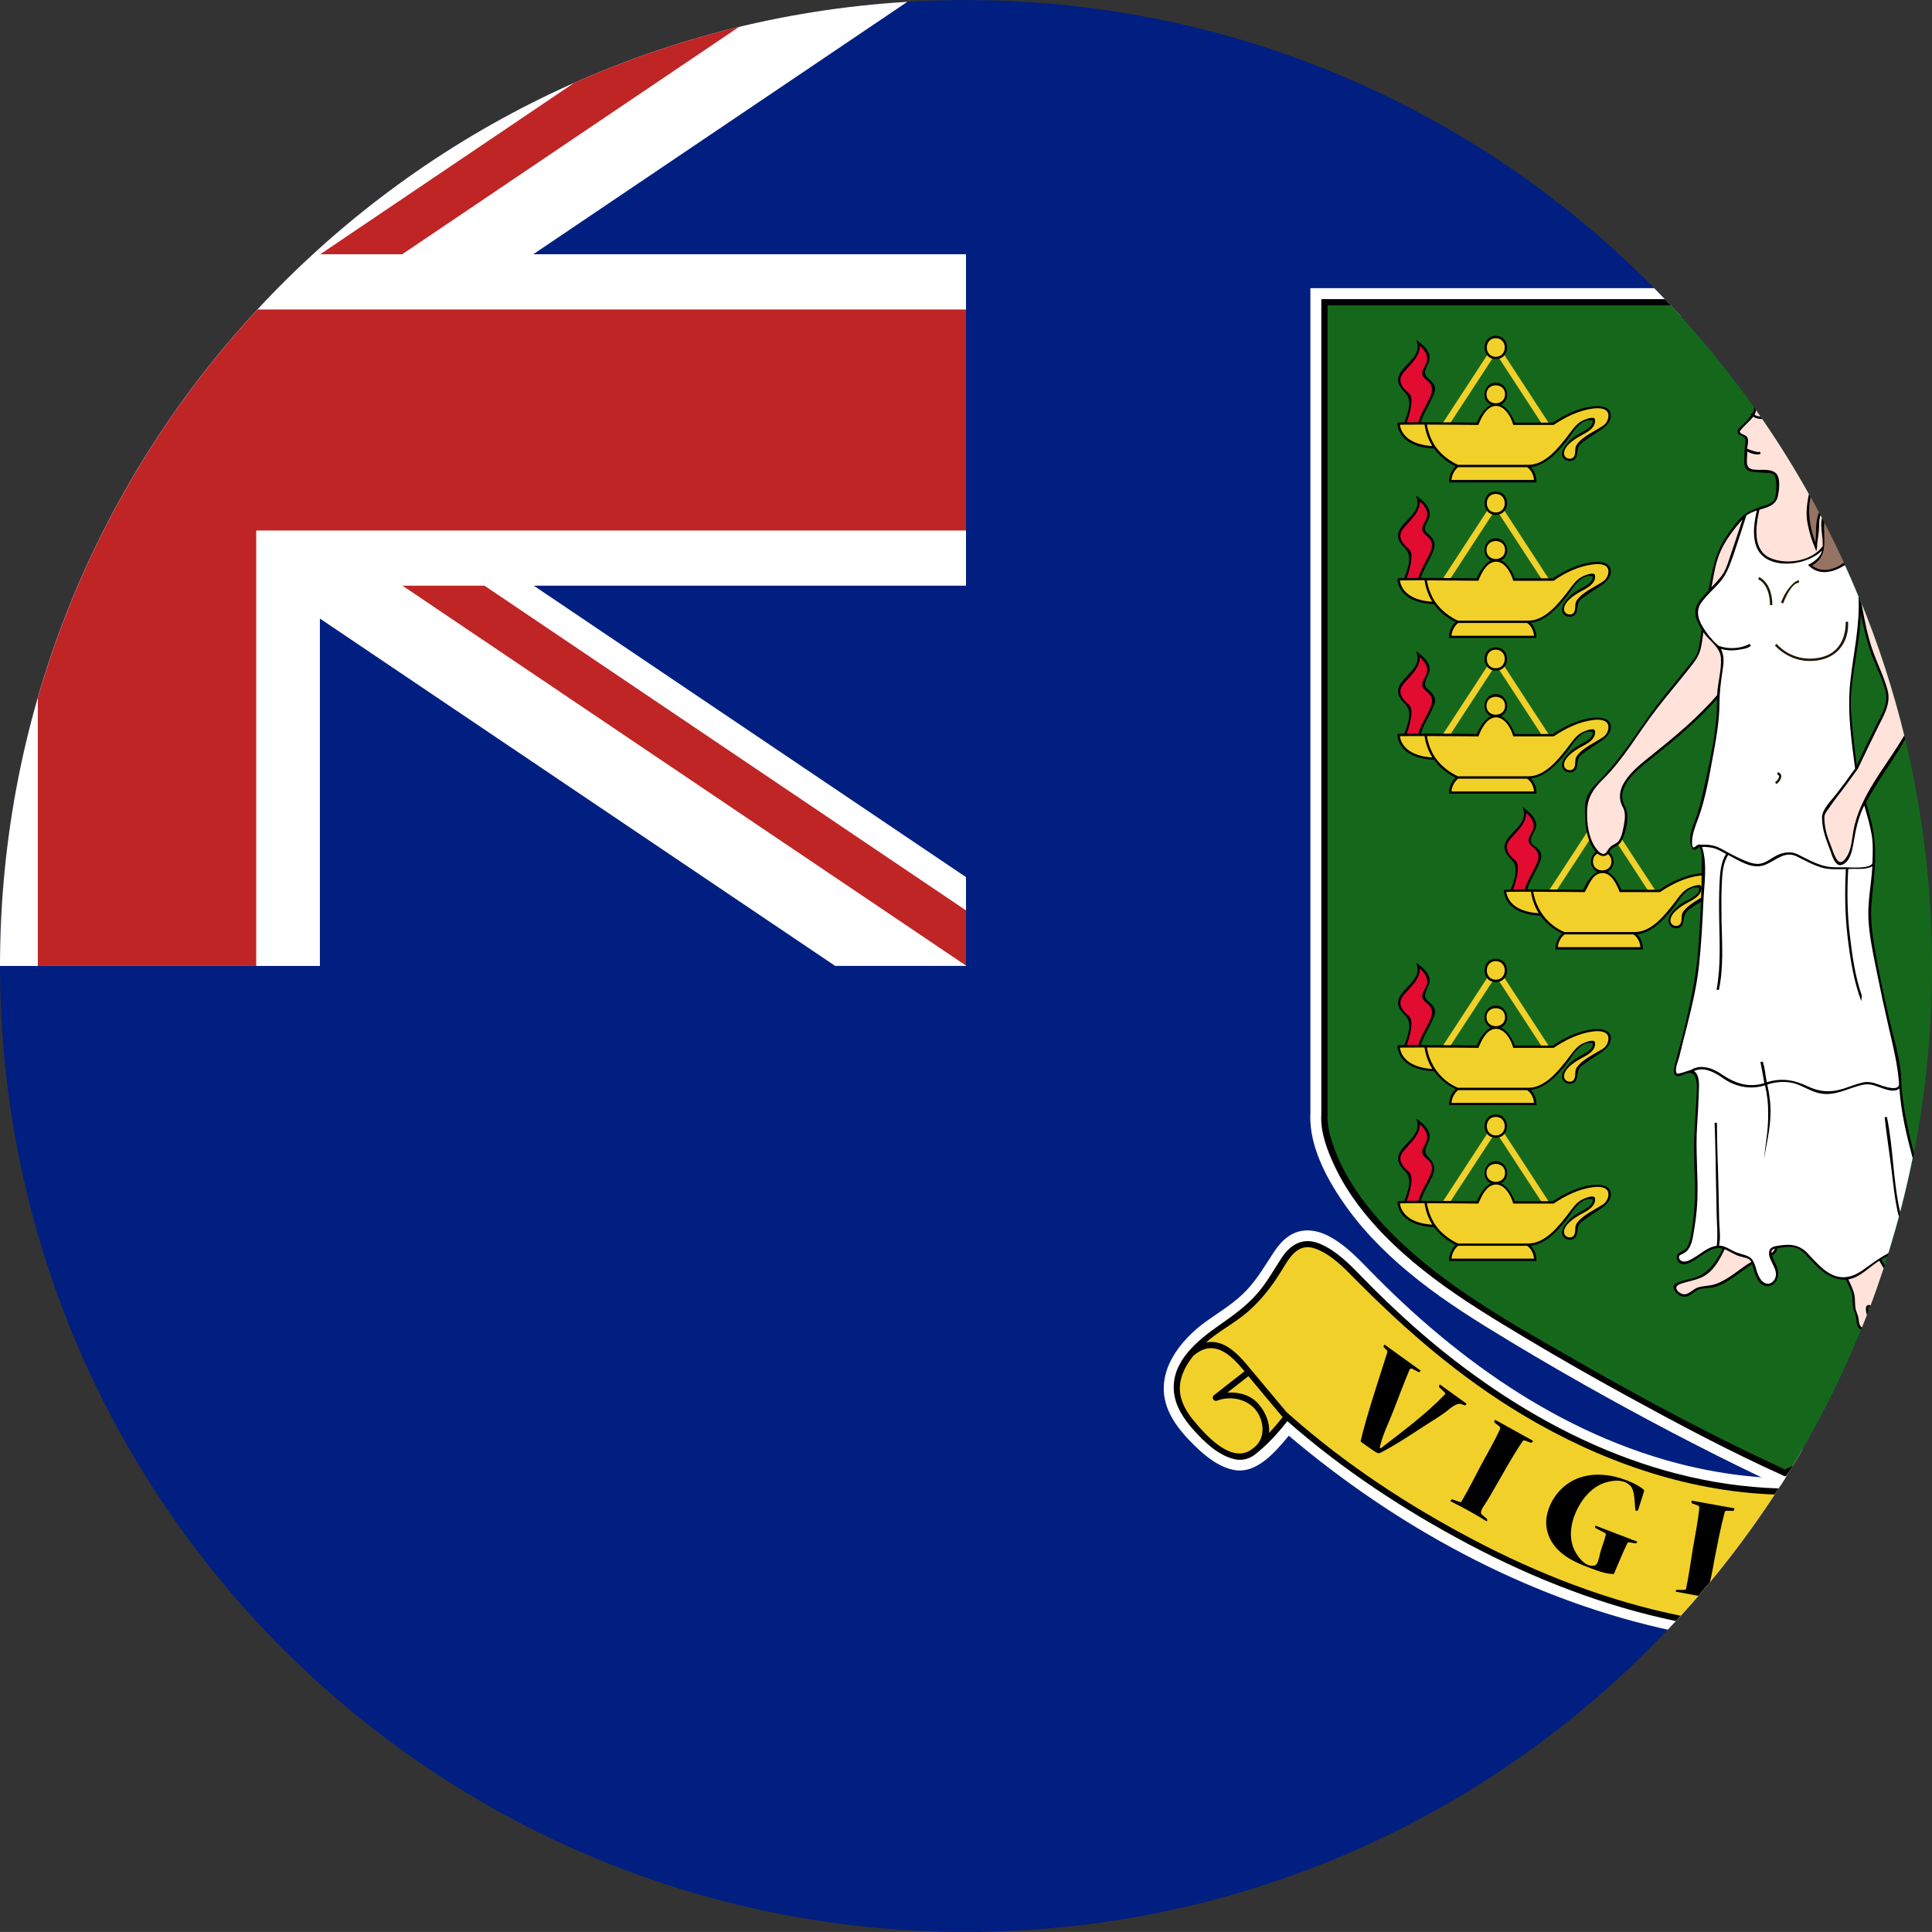 <?xml version="1.0" encoding="iso-8859-1"?>
<!-- Generator: Adobe Illustrator 18.0.0, SVG Export Plug-In . SVG Version: 6.00 Build 0)  -->
<!DOCTYPE svg PUBLIC "-//W3C//DTD SVG 1.1//EN" "http://www.w3.org/Graphics/SVG/1.1/DTD/svg11.dtd">
<svg version="1.1" xmlns="http://www.w3.org/2000/svg" xmlns:xlink="http://www.w3.org/1999/xlink" x="0px" y="0px"
	 viewBox="0 0 38.018 38.017" style="enable-background:new 0 0 38.018 38.017;" xml:space="preserve">
<rect x="0" y="0" width="38.018" height="38.017" fill="#333333" stroke="none"/>
<g id="Layer_546">
	<g id="Layer_547">
		<g>
			<g>
				<path style="fill:#001F80;" d="M38.018,19.009c0-2.132-0.356-4.261-1.06-6.274c-0.679-1.942-1.677-3.769-2.94-5.392
					c-1.253-1.61-2.765-3.017-4.46-4.15c-1.719-1.148-3.625-2.014-5.622-2.548c-2.079-0.556-4.251-0.752-6.396-0.588
					c-2.103,0.161-4.174,0.673-6.107,1.514C9.553,2.388,7.811,3.512,6.288,4.884C4.772,6.25,3.476,7.861,2.468,9.637
					c-1.028,1.81-1.754,3.788-2.139,5.833c-0.399,2.122-0.436,4.313-0.107,6.448c0.317,2.064,0.979,4.073,1.95,5.922
					c0.951,1.809,2.195,3.461,3.669,4.877c1.476,1.418,3.179,2.596,5.027,3.473c1.896,0.9,3.941,1.479,6.026,1.71
					c2.144,0.237,4.328,0.112,6.429-0.375c2.02-0.469,3.958-1.272,5.718-2.368c1.732-1.079,3.289-2.437,4.593-4.006
					c1.312-1.579,2.367-3.369,3.108-5.284c0.766-1.978,1.192-4.083,1.264-6.202C38.014,19.447,38.018,19.227,38.018,19.009z"/>
				<g>
					<path style="fill:#FFFFFF;" d="M6.295,12.172l10.139,6.835h2.575V17.26l-8.506-5.735h8.506V5.003h-8.515l7.361-4.967
						C7.895,0.632,0.001,8.897,0,19.008h6.295V12.172z"/>
					<g>
						<polygon style="fill:#BF2525;" points="7.92,11.525 19.009,19.001 19.009,17.915 9.533,11.525 						"/>
						<path style="fill:#BF2525;" d="M7.915,5.003l6.63-4.475c-1.124,0.271-2.208,0.641-3.244,1.101L6.302,5.003H7.915z"/>
						<path style="fill:#BF2525;" d="M5.042,19.008v-8.569h13.967V6.09H5.067c-1.989,2.146-3.489,4.752-4.323,7.641v5.277H5.042z"/>
					</g>
				</g>
			</g>
			<g>
				<g>
					<g>
						<path style="fill:#FFFFFF;" d="M25.785,21.925c-0.026,0.655,0.354,1.333,0.726,1.847c0.389,0.538,0.874,1.004,1.394,1.415
							c0.564,0.447,1.177,0.827,1.793,1.199c0.646,0.391,1.302,0.769,1.964,1.135c1.098,0.607,2.213,1.183,3.349,1.716l0.019,0.009
							c0.154-0.241,0.303-0.485,0.446-0.733c-0.152,0.074-0.271,0.13-0.351,0.167c-1.346-0.629-2.66-1.322-3.948-2.063
							c-0.624-0.359-1.246-0.725-1.854-1.112c-0.557-0.354-1.099-0.737-1.582-1.188c-0.338-0.315-0.646-0.664-0.9-1.05
							c-0.133-0.2-0.251-0.412-0.342-0.635c-0.082-0.205-0.171-0.455-0.159-0.68l0.001-0.01V6.224h6.736
							c-0.172-0.188-0.348-0.373-0.526-0.554h-6.765V21.925z"/>
						<path style="fill:#15681B;" d="M26.063,21.931c-0.015,0.336,0.115,0.676,0.255,0.976c0.136,0.293,0.31,0.568,0.507,0.824
							c0.409,0.531,0.913,0.988,1.447,1.389c0.586,0.44,1.217,0.819,1.846,1.194c0.65,0.388,1.309,0.763,1.973,1.126
							c0.995,0.544,2.003,1.072,3.034,1.543c0,0,0.033-0.015,0.095-0.043c1.385-2.256,2.288-4.797,2.635-7.422
							c0.342-2.59,0.149-5.25-0.571-7.761c-0.678-2.363-1.821-4.585-3.344-6.514c-0.354-0.449-0.728-0.881-1.12-1.296h-6.756V21.931
							z"/>
						<path d="M26.001,21.927c-0.022,0.342,0.109,0.689,0.25,0.995c0.136,0.295,0.31,0.573,0.507,0.831
							c0.408,0.533,0.912,0.991,1.446,1.395c0.584,0.441,1.213,0.82,1.841,1.196c0.651,0.389,1.31,0.765,1.976,1.129
							c1.008,0.552,2.029,1.095,3.078,1.567l0.025,0.011l0.025-0.011c0.001,0,0.005-0.002,0.01-0.005
							c0.04-0.063,0.08-0.126,0.119-0.191c-0.073,0.035-0.126,0.059-0.154,0.072c-1.356-0.625-2.678-1.325-3.974-2.068
							c-1.181-0.677-2.412-1.348-3.431-2.261c-0.386-0.345-0.742-0.73-1.032-1.159c-0.147-0.22-0.277-0.452-0.378-0.697
							c-0.1-0.245-0.198-0.532-0.185-0.799V6.009h6.752c-0.039-0.041-0.076-0.083-0.115-0.123h-6.76V21.927z"/>
					</g>
					<g>
						<g>
							<g>
								<path style="fill:#F2D02A;" d="M31.427,8.016c-0.406,0-0.862,0.323-0.862,0.323h-0.079l-0.893-1.37
									c0.109-0.129,0.01-0.336-0.158-0.336c-0.168,0-0.268,0.207-0.159,0.337l-0.89,1.363c-0.198-0.001-0.397-0.002-0.597-0.001
									c-0.059,0-0.116,0.001-0.175,0.002c-0.051,0.001-0.101-0.019-0.088,0.043c0.063,0.318,0.418,0.426,0.702,0.424
									c0.185,0.262,0.457,0.37,0.457,0.37s-0.144,0.098-0.149,0.298h1.674c0,0,0.005-0.195-0.154-0.298h0.021
									c0.377,0,0.638-0.381,0.848-0.644c0.092-0.115,0.235-0.315,0.41-0.275c0.094,0.022-0.026,0.162-0.059,0.187
									c-0.081,0.063-0.179,0.103-0.263,0.161c-0.089,0.062-0.412,0.355-0.184,0.441c0.067,0.025,0.153-0.007,0.176-0.079
									c0.034-0.107,0.009-0.179,0.103-0.261c0.151-0.132,0.386-0.2,0.505-0.363C31.739,8.163,31.621,8.016,31.427,8.016z
									 M29.794,8.339c0,0-0.124-0.35-0.332-0.374c0.243-0.031,0.216-0.409-0.027-0.409c-0.248,0-0.269,0.384-0.022,0.411
									c-0.205,0.029-0.337,0.372-0.337,0.372s-0.246-0.002-0.543-0.005l0.847-1.298c0.035,0.011,0.076,0.011,0.111,0l0.85,1.303
									H29.794z"/>
								<path style="fill:#E20C30;" d="M28.008,7.36c-0.01-0.102,0.075-0.18,0.099-0.274c0.034-0.14-0.1-0.263-0.199-0.339
									c0.042,0.155-0.073,0.299-0.168,0.407c-0.097,0.111-0.259,0.241-0.193,0.406c0.057,0.146,0.213,0.192,0.211,0.365
									c-0.001,0.142-0.059,0.277-0.107,0.408l0.281-0.001c0.028-0.205,0.174-0.376,0.254-0.561
									c0.037-0.087,0.045-0.171-0.029-0.24C28.107,7.484,28.016,7.434,28.008,7.36z"/>
								<path d="M31.427,7.993c-0.388,0-0.812,0.283-0.87,0.323H29.81c-0.023-0.061-0.12-0.283-0.273-0.353
									c0.209-0.102,0.13-0.434-0.102-0.434c-0.235,0-0.309,0.337-0.097,0.437c-0.152,0.072-0.253,0.29-0.278,0.35
									c-0.102-0.002-0.684-0.007-1.1-0.007c0.052-0.17,0.15-0.318,0.224-0.479c0.034-0.075,0.079-0.158,0.043-0.241
									c-0.029-0.07-0.094-0.116-0.147-0.167c-0.095-0.09,0.014-0.223,0.043-0.318c0.049-0.157-0.088-0.288-0.2-0.375l-0.054-0.04
									l0.017,0.065c0.071,0.263-0.263,0.419-0.354,0.627c-0.059,0.137,0.016,0.246,0.113,0.34c0.163,0.157,0.057,0.407-0.011,0.59
									c-0.12,0.001-0.123,0.005-0.13,0.013l-0.007,0.008l0.001,0.011c0.055,0.459,0.632,0.482,0.72,0.482
									c0.148,0.205,0.348,0.315,0.426,0.352c-0.045,0.042-0.125,0.138-0.129,0.292v0.024h1.719V9.469
									c0.001-0.008,0.004-0.167-0.113-0.278c0.291-0.03,0.532-0.291,0.702-0.508c0.11-0.142,0.295-0.48,0.521-0.405
									c0.003,0.099-0.093,0.16-0.169,0.202c-0.112,0.061-0.214,0.114-0.302,0.209c-0.074,0.079-0.185,0.206-0.112,0.32
									C30.814,9.093,30.971,9.097,31.015,9c0.047-0.104,0.003-0.201,0.107-0.28c0.129-0.099,0.266-0.182,0.399-0.274
									c0.103-0.07,0.208-0.189,0.169-0.324C31.659,8.014,31.523,7.993,31.427,7.993z M29.251,7.759c0-0.236,0.366-0.236,0.366,0
									C29.617,7.995,29.251,7.994,29.251,7.759z M27.727,7.741c-0.071-0.059-0.148-0.134-0.167-0.228
									c-0.019-0.099,0.046-0.171,0.108-0.239c0.117-0.13,0.275-0.28,0.272-0.47c0.107,0.096,0.187,0.216,0.119,0.36
									c-0.026,0.059-0.081,0.127-0.073,0.195c0.008,0.065,0.073,0.105,0.116,0.146c0.115,0.108,0.082,0.217,0.021,0.345
									c-0.071,0.152-0.168,0.294-0.212,0.459L27.683,8.31C27.724,8.194,27.84,7.834,27.727,7.741z M27.547,8.359
									c0.047-0.004,0.096-0.003,0.144-0.003c0.056,0,0.132-0.001,0.232-0.001h0.109c0.029,0.203,0.11,0.354,0.152,0.422
									C28.046,8.77,27.607,8.722,27.547,8.359z M30.186,9.445h-1.624c0.013-0.149,0.108-0.233,0.131-0.252h1.358
									C30.16,9.268,30.182,9.394,30.186,9.445z M31.547,8.375c-0.163,0.112-0.406,0.21-0.521,0.377
									c-0.047,0.067-0.01,0.159-0.051,0.229c-0.048,0.08-0.179,0.05-0.195-0.038c-0.028-0.152,0.205-0.303,0.317-0.364
									c0.118-0.065,0.304-0.15,0.291-0.312c0-0.097-0.198-0.011-0.237,0.006c-0.132,0.058-0.214,0.192-0.299,0.302
									c-0.184,0.236-0.445,0.572-0.775,0.572h-1.386c-0.034-0.014-0.276-0.123-0.442-0.359c-0.001-0.001-0.004-0.004-0.008-0.011
									c-0.027-0.04-0.128-0.201-0.162-0.422c0.441,0.001,0.991,0.007,0.997,0.007h0.016l0.006-0.015
									c0.055-0.137,0.151-0.335,0.316-0.358c0.184-0.025,0.318,0.209,0.359,0.357l0.006,0.016h0.793l0.006-0.004
									c0.229-0.153,0.493-0.284,0.771-0.319c0.089-0.011,0.255-0.017,0.294,0.09C31.672,8.212,31.62,8.33,31.547,8.375z"/>
								<path d="M29.434,6.609c-0.295,0-0.295,0.458,0,0.458C29.73,7.067,29.73,6.609,29.434,6.609z M29.434,7.021
									c-0.235,0-0.235-0.366,0-0.366C29.67,6.655,29.67,7.021,29.434,7.021z"/>
							</g>
							<g>
								<path style="fill:#F2D02A;" d="M31.427,11.08c-0.406,0-0.862,0.324-0.862,0.324h-0.079l-0.893-1.37
									c0.108-0.129,0.01-0.337-0.158-0.337c-0.168,0-0.268,0.208-0.159,0.337l-0.89,1.363c-0.198-0.001-0.397-0.002-0.597-0.001
									c-0.058,0-0.116,0-0.175,0.002c-0.051,0.001-0.101-0.019-0.088,0.043c0.063,0.318,0.417,0.426,0.702,0.424
									c0.185,0.262,0.457,0.37,0.457,0.37s-0.144,0.098-0.149,0.298h1.674c0,0,0.005-0.195-0.154-0.298h0.021
									c0.377,0,0.638-0.38,0.848-0.644c0.091-0.114,0.235-0.315,0.41-0.275c0.095,0.022-0.026,0.162-0.059,0.187
									c-0.081,0.064-0.179,0.103-0.263,0.161c-0.089,0.061-0.412,0.355-0.184,0.441c0.067,0.025,0.153-0.007,0.176-0.079
									c0.034-0.107,0.009-0.179,0.103-0.261c0.151-0.133,0.386-0.2,0.505-0.363C31.739,11.228,31.621,11.08,31.427,11.08z
									 M29.794,11.403c0,0-0.124-0.349-0.332-0.373c0.243-0.032,0.217-0.41-0.027-0.41c-0.248,0-0.269,0.385-0.022,0.411
									c-0.205,0.029-0.337,0.372-0.337,0.372s-0.246-0.003-0.543-0.005l0.847-1.298c0.034,0.012,0.077,0.012,0.111,0l0.85,1.303
									H29.794z"/>
								<path style="fill:#E20C30;" d="M28.008,10.424c-0.011-0.103,0.075-0.18,0.099-0.274c0.034-0.14-0.1-0.263-0.199-0.339
									c0.042,0.155-0.073,0.299-0.168,0.408c-0.097,0.111-0.259,0.241-0.193,0.406c0.058,0.146,0.213,0.192,0.211,0.365
									c-0.001,0.142-0.059,0.277-0.107,0.408l0.281-0.002c0.028-0.205,0.174-0.376,0.254-0.562
									c0.037-0.087,0.045-0.171-0.029-0.241C28.107,10.549,28.016,10.498,28.008,10.424z"/>
								<path d="M31.427,11.057c-0.388,0-0.812,0.283-0.87,0.323H29.81c-0.023-0.062-0.12-0.283-0.273-0.353
									c0.209-0.102,0.13-0.434-0.102-0.434c-0.235,0-0.309,0.337-0.097,0.436c-0.152,0.072-0.253,0.29-0.278,0.35
									c-0.102-0.001-0.684-0.006-1.1-0.007c0.05-0.164,0.145-0.308,0.216-0.462c0.071-0.157,0.088-0.256-0.047-0.38
									c-0.036-0.033-0.096-0.072-0.092-0.128c0.005-0.08,0.071-0.153,0.091-0.231c0.039-0.16-0.091-0.289-0.206-0.378l-0.054-0.04
									l0.017,0.065c0.071,0.263-0.263,0.418-0.354,0.627c-0.059,0.138,0.017,0.247,0.113,0.34c0.163,0.157,0.057,0.407-0.011,0.59
									c-0.12,0.001-0.123,0.005-0.13,0.013l-0.007,0.008l0.001,0.01c0.055,0.459,0.632,0.481,0.72,0.482
									c0.148,0.206,0.348,0.315,0.426,0.352c-0.045,0.042-0.125,0.138-0.129,0.292v0.023h1.719v-0.022
									c0.001-0.007,0.004-0.167-0.113-0.278c0.288-0.029,0.518-0.282,0.69-0.493c0.119-0.146,0.296-0.49,0.533-0.42
									c0.003,0.099-0.093,0.16-0.169,0.202c-0.111,0.061-0.214,0.114-0.302,0.209c-0.074,0.079-0.185,0.206-0.112,0.32
									c0.054,0.084,0.211,0.088,0.255-0.008c0.047-0.104,0.003-0.202,0.107-0.28c0.128-0.099,0.266-0.182,0.399-0.273
									c0.103-0.07,0.208-0.189,0.169-0.324C31.659,11.079,31.523,11.057,31.427,11.057z M29.251,10.823
									c0-0.235,0.366-0.236,0.366,0C29.617,11.059,29.251,11.059,29.251,10.823z M27.727,10.805
									c-0.071-0.059-0.148-0.134-0.167-0.229c-0.019-0.099,0.046-0.171,0.108-0.239c0.117-0.13,0.275-0.28,0.272-0.47
									c0.107,0.095,0.187,0.216,0.119,0.36c-0.026,0.058-0.08,0.127-0.073,0.195c0.008,0.065,0.073,0.106,0.116,0.147
									c0.116,0.107,0.082,0.217,0.021,0.345c-0.071,0.152-0.168,0.295-0.212,0.459l-0.229,0.001
									C27.724,11.259,27.84,10.899,27.727,10.805z M27.547,11.423c0.047-0.003,0.096-0.002,0.144-0.003
									c0.056-0.001,0.132-0.002,0.232-0.002h0.109c0.029,0.204,0.11,0.355,0.152,0.422C28.046,11.835,27.607,11.786,27.547,11.423
									z M30.186,12.51h-1.624c0.013-0.149,0.108-0.233,0.131-0.251h1.358C30.16,12.332,30.182,12.458,30.186,12.51z M31.547,11.44
									c-0.164,0.11-0.406,0.211-0.521,0.377c-0.047,0.067-0.01,0.159-0.051,0.229c-0.048,0.079-0.179,0.05-0.195-0.038
									c-0.028-0.152,0.205-0.303,0.317-0.364c0.118-0.064,0.304-0.15,0.291-0.312c0-0.096-0.199-0.01-0.237,0.007
									c-0.133,0.059-0.216,0.194-0.302,0.305c-0.184,0.235-0.444,0.569-0.772,0.569h-1.386c-0.034-0.014-0.276-0.124-0.442-0.36
									c-0.001,0-0.004-0.004-0.008-0.01c-0.027-0.041-0.128-0.201-0.162-0.423c0.441,0.002,0.991,0.008,0.997,0.008h0.016
									l0.006-0.015c0.056-0.137,0.15-0.336,0.316-0.358c0.185-0.025,0.317,0.209,0.359,0.358l0.006,0.016h0.793l0.006-0.004
									c0.223-0.16,0.496-0.285,0.771-0.319c0.09-0.011,0.255-0.017,0.294,0.09C31.672,11.276,31.62,11.394,31.547,11.44z"/>
								<path d="M29.434,9.673c-0.295,0-0.295,0.459,0,0.459C29.73,10.132,29.73,9.673,29.434,9.673z M29.434,10.085
									c-0.235,0-0.235-0.366,0-0.366C29.67,9.72,29.67,10.085,29.434,10.085z"/>
							</g>
							<g>
								<path style="fill:#F2D02A;" d="M31.427,14.144c-0.406,0-0.862,0.323-0.862,0.323h-0.079l-0.893-1.37
									c0.108-0.129,0.01-0.337-0.158-0.337c-0.168,0-0.268,0.208-0.159,0.337l-0.89,1.363c-0.198,0-0.397-0.002-0.597-0.001
									c-0.059,0-0.116,0-0.175,0.002c-0.051,0.001-0.101-0.019-0.088,0.043c0.064,0.318,0.418,0.426,0.702,0.424
									c0.185,0.262,0.457,0.369,0.457,0.369s-0.144,0.098-0.149,0.298h1.674c0,0,0.005-0.195-0.154-0.298h0.021
									c0.377,0,0.638-0.38,0.848-0.643c0.091-0.114,0.235-0.315,0.41-0.276c0.094,0.022-0.026,0.162-0.059,0.188
									c-0.081,0.064-0.179,0.103-0.263,0.161c-0.089,0.061-0.412,0.354-0.184,0.441c0.067,0.025,0.153-0.007,0.176-0.079
									c0.034-0.107,0.009-0.179,0.103-0.261c0.151-0.133,0.386-0.2,0.505-0.364C31.739,14.292,31.621,14.144,31.427,14.144z
									 M29.794,14.468c0,0-0.124-0.35-0.332-0.373c0.243-0.031,0.216-0.41-0.027-0.41c-0.248,0-0.269,0.384-0.022,0.411
									c-0.205,0.029-0.337,0.372-0.337,0.372s-0.246-0.002-0.543-0.005l0.847-1.298c0.035,0.011,0.076,0.011,0.111,0l0.85,1.303
									H29.794z"/>
								<path style="fill:#E20C30;" d="M28.008,13.489c-0.01-0.102,0.075-0.18,0.099-0.274c0.034-0.14-0.1-0.263-0.199-0.339
									c0.042,0.154-0.073,0.299-0.168,0.407c-0.097,0.111-0.259,0.241-0.193,0.406c0.058,0.146,0.213,0.192,0.212,0.365
									c-0.002,0.142-0.06,0.277-0.108,0.408l0.281-0.001c0.028-0.205,0.174-0.376,0.254-0.562c0.037-0.087,0.045-0.17-0.029-0.24
									C28.107,13.613,28.016,13.562,28.008,13.489z"/>
								<path d="M31.427,14.121c-0.388,0-0.812,0.283-0.87,0.323H29.81c-0.023-0.062-0.12-0.283-0.273-0.353
									c0.209-0.102,0.13-0.434-0.102-0.434c-0.235,0-0.309,0.338-0.097,0.436c-0.152,0.072-0.253,0.29-0.278,0.35
									c-0.102-0.002-0.684-0.007-1.1-0.008c0.052-0.17,0.15-0.318,0.224-0.479c0.033-0.076,0.079-0.158,0.043-0.242
									c-0.029-0.069-0.094-0.116-0.147-0.166c-0.095-0.091,0.014-0.223,0.043-0.318c0.049-0.156-0.088-0.288-0.2-0.375
									l-0.054-0.04l0.017,0.065c0.071,0.263-0.263,0.418-0.354,0.627c-0.059,0.138,0.016,0.247,0.113,0.34
									c0.163,0.157,0.057,0.407-0.011,0.59c-0.12,0.001-0.123,0.005-0.13,0.013l-0.007,0.008l0.001,0.011
									c0.055,0.459,0.632,0.481,0.72,0.482c0.148,0.206,0.348,0.314,0.426,0.352c-0.045,0.042-0.125,0.138-0.129,0.292v0.023
									h1.719v-0.022c0.001-0.008,0.004-0.167-0.113-0.278c0.288-0.029,0.518-0.282,0.69-0.493c0.119-0.146,0.297-0.49,0.533-0.42
									c0.003,0.099-0.093,0.16-0.169,0.202c-0.111,0.061-0.213,0.114-0.302,0.209c-0.074,0.079-0.185,0.206-0.112,0.32
									c0.054,0.084,0.211,0.088,0.255-0.008c0.047-0.104,0.004-0.201,0.107-0.28c0.128-0.099,0.266-0.182,0.399-0.274
									c0.103-0.07,0.208-0.188,0.169-0.324C31.659,14.143,31.523,14.121,31.427,14.121z M29.251,13.888
									c0-0.236,0.366-0.236,0.366,0C29.617,14.123,29.251,14.123,29.251,13.888z M27.727,13.87
									c-0.071-0.059-0.148-0.134-0.167-0.229c-0.019-0.099,0.046-0.17,0.108-0.239c0.117-0.13,0.275-0.28,0.272-0.47
									c0.107,0.096,0.187,0.216,0.119,0.36c-0.026,0.058-0.08,0.127-0.073,0.195c0.008,0.065,0.073,0.105,0.116,0.146
									c0.116,0.108,0.082,0.218,0.021,0.346c-0.071,0.152-0.168,0.294-0.212,0.458l-0.229,0.001
									C27.724,14.323,27.84,13.963,27.727,13.87z M27.547,14.488c0.047-0.004,0.096-0.003,0.144-0.003
									c0.056,0,0.132-0.001,0.232-0.001h0.109c0.029,0.203,0.11,0.354,0.152,0.421C28.046,14.899,27.607,14.85,27.547,14.488z
									 M30.186,15.574h-1.624c0.013-0.149,0.108-0.232,0.131-0.251h1.358C30.16,15.397,30.182,15.523,30.186,15.574z
									 M31.547,14.504c-0.163,0.112-0.406,0.21-0.521,0.377c-0.047,0.067-0.01,0.159-0.051,0.229
									c-0.048,0.079-0.179,0.05-0.195-0.038c-0.028-0.152,0.205-0.303,0.317-0.364c0.118-0.064,0.304-0.15,0.291-0.312
									c0-0.097-0.198-0.01-0.237,0.007c-0.132,0.058-0.214,0.191-0.299,0.301c-0.184,0.236-0.445,0.572-0.775,0.572h-1.386
									c-0.034-0.014-0.276-0.124-0.442-0.36c-0.001,0-0.004-0.004-0.008-0.01c-0.027-0.041-0.128-0.201-0.162-0.422
									c0.441,0.001,0.991,0.007,0.997,0.007h0.016l0.006-0.015c0.055-0.137,0.151-0.335,0.316-0.358
									c0.184-0.025,0.318,0.208,0.359,0.357l0.006,0.016h0.793l0.006-0.004c0.229-0.153,0.493-0.285,0.771-0.319
									c0.09-0.011,0.255-0.017,0.294,0.09C31.672,14.341,31.62,14.458,31.547,14.504z"/>
								<path d="M29.434,12.738c-0.295,0-0.295,0.458,0,0.458C29.73,13.196,29.73,12.738,29.434,12.738z M29.434,13.15
									c-0.235,0-0.235-0.366,0-0.366C29.67,12.784,29.67,13.15,29.434,13.15z"/>
							</g>
							<g>
								<path style="fill:#F2D02A;" d="M33.521,17.208c-0.405,0-0.862,0.324-0.862,0.324H32.58l-0.894-1.37
									c0.109-0.129,0.01-0.337-0.158-0.337c-0.167,0-0.269,0.208-0.158,0.337l-0.89,1.363c-0.199-0.001-0.398-0.002-0.598-0.001
									c-0.058,0.001-0.116,0.001-0.175,0.002c-0.051,0.001-0.101-0.019-0.088,0.043c0.064,0.318,0.418,0.426,0.702,0.424
									c0.186,0.262,0.457,0.369,0.457,0.369s-0.144,0.098-0.148,0.298h1.673c0,0,0.006-0.195-0.153-0.298h0.019
									c0.378,0,0.638-0.38,0.848-0.643c0.092-0.114,0.236-0.315,0.41-0.276c0.095,0.021-0.026,0.162-0.059,0.188
									c-0.081,0.063-0.178,0.102-0.263,0.161c-0.089,0.062-0.412,0.355-0.183,0.441c0.067,0.025,0.153-0.008,0.176-0.079
									c0.033-0.107,0.008-0.179,0.102-0.262c0.151-0.132,0.386-0.199,0.505-0.363C33.833,17.357,33.715,17.208,33.521,17.208z
									 M31.889,17.532c0,0-0.125-0.35-0.332-0.374c0.242-0.032,0.216-0.41-0.028-0.41c-0.247,0-0.269,0.384-0.022,0.411
									c-0.205,0.029-0.336,0.372-0.336,0.372s-0.247-0.003-0.543-0.005l0.847-1.298c0.034,0.012,0.076,0.012,0.11,0l0.85,1.303
									H31.889z"/>
								<path style="fill:#E20C30;" d="M30.103,16.553c-0.011-0.102,0.074-0.18,0.098-0.274c0.034-0.14-0.099-0.263-0.198-0.338
									c0.042,0.154-0.073,0.299-0.168,0.407c-0.097,0.111-0.259,0.241-0.194,0.406c0.058,0.146,0.214,0.192,0.212,0.365
									c-0.001,0.142-0.059,0.278-0.107,0.408l0.281-0.001c0.027-0.205,0.173-0.376,0.253-0.562c0.038-0.087,0.046-0.17-0.028-0.24
									C30.201,16.678,30.109,16.627,30.103,16.553z"/>
								<path d="M33.789,17.344c-0.025-0.257-0.478-0.142-0.619-0.095c-0.184,0.061-0.36,0.151-0.519,0.26h-0.746
									c-0.023-0.062-0.12-0.283-0.274-0.353c0.209-0.102,0.131-0.434-0.102-0.434c-0.235,0-0.31,0.338-0.096,0.437
									c-0.152,0.072-0.253,0.29-0.278,0.35c-0.104-0.001-0.685-0.007-1.101-0.007c0.059-0.194,0.179-0.36,0.253-0.548
									c0.033-0.084,0.036-0.173-0.032-0.241c-0.046-0.045-0.141-0.092-0.149-0.162c-0.011-0.117,0.114-0.208,0.103-0.336
									c-0.012-0.122-0.12-0.223-0.212-0.293l-0.054-0.04l0.018,0.065c0.071,0.263-0.264,0.419-0.354,0.627
									c-0.061,0.138,0.016,0.246,0.113,0.34c0.162,0.157,0.057,0.408-0.011,0.59c-0.12,0.001-0.124,0.005-0.13,0.013l-0.007,0.008
									l0.001,0.01c0.054,0.459,0.631,0.482,0.72,0.483c0.148,0.206,0.347,0.314,0.425,0.352c-0.045,0.042-0.124,0.138-0.129,0.292
									v0.023h1.719l0.001-0.022c0.001-0.007,0.003-0.167-0.113-0.278c0.29-0.03,0.531-0.291,0.701-0.507
									c0.111-0.142,0.296-0.481,0.521-0.405c0.007,0.175-0.275,0.241-0.385,0.331c-0.084,0.068-0.195,0.171-0.217,0.281
									c-0.021,0.1,0.048,0.184,0.15,0.181c0.102-0.003,0.134-0.072,0.144-0.163c0.013-0.117,0.05-0.161,0.144-0.232
									C33.442,17.742,33.816,17.606,33.789,17.344z M31.346,16.952c0-0.236,0.365-0.236,0.365,0
									C31.711,17.187,31.346,17.187,31.346,16.952z M29.82,16.934c-0.071-0.059-0.147-0.134-0.166-0.229
									c-0.02-0.099,0.045-0.171,0.106-0.239c0.118-0.13,0.275-0.28,0.273-0.471c0.107,0.096,0.186,0.216,0.12,0.361
									c-0.027,0.058-0.081,0.127-0.073,0.195c0.007,0.065,0.072,0.106,0.116,0.146c0.115,0.107,0.081,0.218,0.021,0.345
									c-0.072,0.152-0.169,0.294-0.212,0.459l-0.229,0.001C29.818,17.387,29.934,17.028,29.82,16.934z M29.641,17.552
									c0.048-0.003,0.096-0.002,0.144-0.003c0.057,0,0.132-0.001,0.233-0.001h0.108c0.029,0.204,0.111,0.355,0.153,0.422
									C30.14,17.964,29.7,17.915,29.641,17.552z M32.28,18.638h-1.625c0.013-0.149,0.108-0.233,0.132-0.251h1.356
									C32.254,18.461,32.276,18.587,32.28,18.638z M33.642,17.569c-0.166,0.105-0.408,0.212-0.523,0.377
									c-0.047,0.067-0.009,0.159-0.051,0.229c-0.047,0.079-0.178,0.05-0.194-0.038c-0.028-0.153,0.205-0.303,0.317-0.364
									c0.118-0.065,0.303-0.15,0.291-0.312c0-0.097-0.199-0.01-0.238,0.007c-0.132,0.058-0.213,0.192-0.299,0.301
									c-0.184,0.236-0.445,0.572-0.775,0.572h-1.385c-0.327-0.137-0.559-0.446-0.613-0.793c0.442,0.001,0.992,0.007,0.998,0.007
									h0.016l0.006-0.015c0.078-0.128,0.14-0.337,0.315-0.358c0.195-0.024,0.3,0.21,0.36,0.358l0.005,0.015h0.794l0.006-0.004
									c0.228-0.155,0.494-0.285,0.77-0.319c0.09-0.011,0.256-0.017,0.295,0.09C33.767,17.406,33.714,17.522,33.642,17.569z"/>
								<path d="M31.528,15.802c-0.295,0-0.295,0.458,0,0.458C31.824,16.261,31.823,15.802,31.528,15.802z M31.528,16.214
									c-0.235,0-0.235-0.366,0-0.366C31.765,15.849,31.765,16.214,31.528,16.214z"/>
							</g>
							<g>
								<path style="fill:#F2D02A;" d="M31.427,20.273c-0.406,0-0.862,0.323-0.862,0.323h-0.079l-0.893-1.37
									c0.108-0.129,0.01-0.337-0.158-0.337c-0.168,0-0.268,0.208-0.159,0.337l-0.89,1.363c-0.198-0.001-0.397-0.002-0.597-0.002
									c-0.059,0.001-0.116,0.001-0.175,0.003c-0.051,0.001-0.101-0.019-0.088,0.043c0.064,0.318,0.418,0.426,0.702,0.424
									c0.185,0.262,0.457,0.37,0.457,0.37s-0.144,0.098-0.149,0.298h1.674c0,0,0.005-0.195-0.154-0.298h0.021
									c0.377,0,0.638-0.38,0.848-0.643c0.091-0.114,0.235-0.315,0.41-0.276c0.095,0.021-0.026,0.162-0.059,0.188
									c-0.08,0.063-0.178,0.103-0.262,0.161c-0.089,0.062-0.412,0.355-0.184,0.441c0.067,0.025,0.153-0.007,0.176-0.079
									c0.034-0.107,0.009-0.179,0.103-0.262c0.151-0.132,0.386-0.2,0.505-0.363C31.739,20.421,31.621,20.273,31.427,20.273z
									 M29.794,20.596c0,0-0.124-0.349-0.332-0.373c0.243-0.031,0.216-0.41-0.027-0.41c-0.248,0-0.269,0.385-0.022,0.411
									c-0.205,0.029-0.337,0.372-0.337,0.372s-0.246-0.003-0.543-0.005l0.847-1.297c0.035,0.011,0.076,0.011,0.111,0l0.85,1.302
									H29.794z"/>
								<path style="fill:#E20C30;" d="M28.008,19.618c-0.01-0.103,0.075-0.18,0.099-0.274c0.034-0.14-0.1-0.263-0.199-0.338
									c0.042,0.154-0.073,0.299-0.168,0.407c-0.097,0.111-0.259,0.241-0.193,0.406c0.057,0.146,0.213,0.192,0.212,0.365
									c-0.002,0.142-0.06,0.277-0.108,0.408l0.281-0.001c0.028-0.205,0.174-0.376,0.254-0.562c0.037-0.087,0.045-0.17-0.029-0.24
									C28.107,19.742,28.016,19.691,28.008,19.618z"/>
								<path d="M31.427,20.25c-0.388,0-0.812,0.284-0.87,0.324H29.81c-0.023-0.062-0.12-0.283-0.273-0.353
									c0.209-0.102,0.13-0.434-0.102-0.434c-0.235,0-0.309,0.337-0.097,0.436c-0.152,0.072-0.253,0.29-0.278,0.35
									c-0.102-0.002-0.684-0.007-1.1-0.008c0.052-0.17,0.15-0.318,0.224-0.479c0.033-0.076,0.079-0.158,0.043-0.242
									c-0.029-0.07-0.094-0.116-0.147-0.167c-0.094-0.09,0.014-0.223,0.043-0.318c0.05-0.157-0.088-0.287-0.2-0.375l-0.054-0.04
									l0.017,0.064c0.072,0.264-0.263,0.419-0.354,0.627c-0.059,0.138,0.016,0.247,0.113,0.34c0.163,0.157,0.057,0.407-0.011,0.59
									c-0.12,0.001-0.123,0.005-0.13,0.013l-0.007,0.008l0.001,0.011c0.055,0.458,0.632,0.481,0.72,0.482
									c0.148,0.206,0.348,0.315,0.426,0.352c-0.045,0.042-0.125,0.139-0.129,0.292v0.023h1.719v-0.022
									c0.001-0.007,0.004-0.166-0.113-0.278c0.291-0.029,0.532-0.291,0.702-0.508c0.11-0.142,0.295-0.48,0.521-0.405
									c0.003,0.099-0.093,0.16-0.169,0.201c-0.111,0.061-0.214,0.115-0.302,0.209c-0.074,0.079-0.185,0.206-0.112,0.32
									c0.054,0.084,0.211,0.089,0.255-0.008c0.047-0.104,0.003-0.202,0.107-0.28c0.129-0.099,0.266-0.182,0.399-0.274
									c0.103-0.07,0.208-0.189,0.169-0.324C31.659,20.271,31.523,20.25,31.427,20.25z M29.251,20.016c0-0.236,0.366-0.236,0.366,0
									C29.617,20.252,29.251,20.252,29.251,20.016z M27.727,19.998c-0.071-0.058-0.148-0.134-0.167-0.228
									c-0.019-0.099,0.046-0.171,0.107-0.239c0.118-0.131,0.276-0.28,0.273-0.47c0.107,0.095,0.187,0.216,0.119,0.36
									c-0.026,0.058-0.081,0.127-0.073,0.195c0.008,0.065,0.073,0.105,0.116,0.146c0.115,0.108,0.082,0.217,0.021,0.345
									c-0.071,0.152-0.168,0.295-0.212,0.458l-0.229,0.001C27.724,20.452,27.84,20.092,27.727,19.998z M27.547,20.617
									c0.047-0.004,0.096-0.003,0.144-0.003c0.056,0,0.132-0.001,0.232-0.001h0.109c0.029,0.204,0.11,0.355,0.152,0.422
									C28.046,21.028,27.607,20.979,27.547,20.617z M30.186,21.703h-1.624c0.013-0.149,0.108-0.233,0.131-0.251h1.358
									C30.16,21.526,30.182,21.651,30.186,21.703z M31.547,20.633c-0.165,0.106-0.407,0.211-0.522,0.377
									c-0.046,0.067-0.009,0.159-0.05,0.229c-0.048,0.08-0.179,0.05-0.195-0.038c-0.028-0.152,0.205-0.303,0.317-0.364
									c0.118-0.065,0.304-0.15,0.291-0.312c0-0.097-0.198-0.01-0.237,0.007c-0.134,0.059-0.216,0.194-0.302,0.305
									c-0.183,0.235-0.444,0.568-0.772,0.568h-1.386c-0.327-0.132-0.559-0.449-0.612-0.792c0.441,0.001,0.991,0.007,0.997,0.007
									h0.016l0.006-0.015c0.06-0.136,0.148-0.336,0.316-0.358c0.184-0.024,0.321,0.208,0.359,0.358l0.006,0.015h0.793l0.006-0.004
									c0.229-0.153,0.493-0.284,0.771-0.319c0.09-0.011,0.255-0.017,0.294,0.09C31.672,20.47,31.62,20.587,31.547,20.633z"/>
								<path d="M29.434,18.867c-0.295,0-0.295,0.458,0,0.458C29.73,19.325,29.73,18.867,29.434,18.867z M29.434,19.279
									c-0.235,0-0.235-0.366,0-0.366C29.67,18.913,29.67,19.279,29.434,19.279z"/>
							</g>
							<g>
								<path style="fill:#F2D02A;" d="M31.427,23.337c-0.406,0-0.862,0.323-0.862,0.323h-0.079l-0.893-1.37
									c0.109-0.128,0.009-0.336-0.158-0.336c-0.168,0-0.268,0.208-0.159,0.337l-0.89,1.363c-0.198-0.001-0.397-0.002-0.597-0.001
									c-0.059,0-0.116,0.001-0.175,0.002c-0.051,0.001-0.101-0.019-0.088,0.043c0.064,0.318,0.418,0.426,0.702,0.424
									c0.185,0.262,0.457,0.37,0.457,0.37s-0.144,0.098-0.149,0.298h1.674c0,0,0.005-0.195-0.154-0.298h0.021
									c0.377,0,0.638-0.38,0.848-0.643c0.091-0.115,0.235-0.315,0.41-0.276c0.094,0.022-0.026,0.162-0.059,0.187
									c-0.081,0.064-0.179,0.103-0.263,0.162c-0.089,0.061-0.412,0.354-0.184,0.441c0.067,0.025,0.153-0.008,0.176-0.079
									c0.034-0.107,0.009-0.179,0.103-0.262c0.151-0.132,0.386-0.2,0.505-0.363C31.739,23.485,31.621,23.337,31.427,23.337z
									 M29.794,23.661c0,0-0.124-0.349-0.332-0.373c0.243-0.03,0.216-0.41-0.027-0.41c-0.248,0-0.269,0.385-0.022,0.411
									c-0.205,0.029-0.337,0.372-0.337,0.372s-0.246-0.002-0.543-0.005l0.847-1.298c0.035,0.011,0.076,0.011,0.111,0l0.85,1.303
									H29.794z"/>
								<path style="fill:#E20C30;" d="M28.008,22.682c-0.01-0.102,0.075-0.18,0.099-0.274c0.034-0.14-0.1-0.263-0.199-0.339
									c0.042,0.155-0.072,0.299-0.167,0.408c-0.098,0.111-0.26,0.241-0.194,0.406c0.058,0.146,0.213,0.192,0.211,0.365
									c-0.001,0.142-0.059,0.277-0.107,0.408l0.281-0.001c0.028-0.205,0.174-0.375,0.254-0.562c0.037-0.087,0.045-0.17-0.029-0.24
									C28.107,22.806,28.016,22.756,28.008,22.682z"/>
								<path d="M31.427,23.314c-0.388,0-0.812,0.284-0.87,0.323H29.81c-0.023-0.061-0.12-0.282-0.273-0.353
									c0.209-0.102,0.13-0.434-0.102-0.434c-0.235,0-0.309,0.338-0.097,0.437c-0.152,0.072-0.253,0.29-0.278,0.35
									c-0.102-0.001-0.684-0.006-1.1-0.007c0.051-0.169,0.149-0.318,0.223-0.477c0.072-0.159,0.046-0.264-0.077-0.384
									c-0.118-0.116-0.024-0.212,0.017-0.343c0.049-0.156-0.088-0.288-0.2-0.375l-0.054-0.04l0.017,0.065
									c0.071,0.264-0.263,0.419-0.354,0.627c-0.059,0.138,0.016,0.246,0.113,0.34c0.163,0.157,0.057,0.408-0.011,0.59
									c-0.12,0.001-0.123,0.005-0.13,0.013l-0.007,0.008l0.001,0.01c0.055,0.459,0.632,0.482,0.72,0.483
									c0.148,0.205,0.348,0.315,0.426,0.352c-0.045,0.042-0.125,0.138-0.129,0.292v0.023h1.719v-0.022
									c0.001-0.007,0.004-0.167-0.113-0.278c0.288-0.029,0.518-0.282,0.69-0.493c0.121-0.148,0.295-0.486,0.533-0.419
									c0.003,0.099-0.093,0.16-0.169,0.202c-0.111,0.061-0.213,0.114-0.302,0.209c-0.074,0.078-0.185,0.206-0.112,0.319
									c0.054,0.084,0.211,0.089,0.255-0.008c0.047-0.104,0.003-0.201,0.107-0.28c0.129-0.099,0.266-0.182,0.399-0.274
									c0.103-0.07,0.208-0.189,0.169-0.324C31.659,23.336,31.523,23.314,31.427,23.314z M29.251,23.08
									c0-0.236,0.366-0.236,0.366,0C29.617,23.316,29.251,23.316,29.251,23.08z M27.727,23.062
									c-0.071-0.059-0.148-0.134-0.167-0.228c-0.019-0.099,0.046-0.171,0.108-0.239c0.117-0.13,0.275-0.28,0.272-0.471
									c0.107,0.096,0.187,0.216,0.119,0.36c-0.026,0.059-0.081,0.127-0.073,0.195c0.008,0.065,0.073,0.105,0.116,0.146
									c0.116,0.107,0.082,0.217,0.021,0.345c-0.071,0.152-0.168,0.295-0.212,0.458l-0.229,0.002
									C27.724,23.516,27.84,23.156,27.727,23.062z M27.547,23.681c0.047-0.004,0.096-0.002,0.144-0.003
									c0.056,0,0.132-0.001,0.232-0.001h0.109c0.029,0.204,0.11,0.354,0.152,0.422C28.046,24.092,27.607,24.044,27.547,23.681z
									 M30.186,24.767h-1.624c0.013-0.149,0.108-0.233,0.131-0.252h1.358C30.16,24.59,30.182,24.716,30.186,24.767z
									 M31.547,23.698c-0.164,0.108-0.407,0.211-0.521,0.377c-0.047,0.067-0.01,0.159-0.051,0.229
									c-0.048,0.079-0.179,0.05-0.195-0.039c-0.028-0.152,0.205-0.302,0.317-0.364c0.118-0.065,0.304-0.15,0.291-0.312
									c0-0.096-0.198-0.01-0.237,0.007c-0.132,0.058-0.214,0.192-0.299,0.301c-0.184,0.236-0.445,0.572-0.775,0.572h-1.386
									c-0.034-0.014-0.276-0.124-0.442-0.359c-0.001,0-0.004-0.004-0.008-0.011c-0.027-0.04-0.128-0.201-0.162-0.422
									c0.441,0.001,0.991,0.007,0.997,0.007h0.016l0.006-0.015c0.06-0.136,0.148-0.336,0.316-0.358
									c0.186-0.025,0.314,0.208,0.359,0.357l0.006,0.016h0.793l0.006-0.004c0.229-0.153,0.493-0.284,0.771-0.319
									c0.09-0.011,0.255-0.017,0.294,0.09C31.672,23.534,31.619,23.652,31.547,23.698z"/>
								<path d="M29.434,21.931c-0.295,0-0.295,0.458,0,0.458C29.73,22.389,29.73,21.931,29.434,21.931z M29.434,22.343
									c-0.235,0-0.235-0.365,0-0.365C29.67,21.977,29.67,22.343,29.434,22.343z"/>
							</g>
						</g>
						<g>
							<g>
								<g>
									<path style="fill:#FFE3DA;" d="M34.263,8.549c0.075,0.039,0.109,0.082,0.104,0.169c-0.009,0.121-0.018,0.245-0.014,0.366
										c0.007,0.23,0.27,0.171,0.431,0.197c0.083,0.013,0.161,0.031,0.182,0.121c0.018,0.079,0.012,0.163,0.007,0.243
										c-0.006,0.08-0.001,0.188-0.068,0.245c-0.084,0.073-0.201,0.09-0.305,0.123c-0.081,0.33-0.148,0.858,0.259,1.001
										c0.322,0.113,0.821,0.037,1.028-0.255c0.016-0.178-0.035-0.356-0.016-0.531c-0.018-0.034-0.035-0.067-0.053-0.101
										c-0.069,0.204-0.049,0.431-0.084,0.642c-0.064-0.157-0.113-0.32-0.144-0.486c-0.033-0.178-0.005-0.347,0.027-0.522
										c-0.33-0.592-0.69-1.166-1.081-1.717c-0.008,0.118-0.107,0.221-0.19,0.296C34.295,8.384,34.148,8.489,34.263,8.549z"/>
									<path style="fill:#FFE3DA;" d="M34.306,24.718c-0.166-0.037-0.271-0.124-0.38-0.164c-0.109,0.239-0.258,0.471-0.506,0.583
										c-0.119,0.053-0.25,0.058-0.37,0.105c-0.139,0.054-0.111,0.144-0.001,0.216c0.109,0.07,0.191,0.019,0.283-0.055
										c0.121-0.097,0.266-0.058,0.406-0.102c0.288-0.088,0.499-0.314,0.755-0.462C34.472,24.782,34.434,24.746,34.306,24.718z"/>
									<path style="fill:#FFE3DA;" d="M36.336,25.156c0.076,0.171,0.137,0.32,0.143,0.51c0.004,0.091,0.052,0.153,0.066,0.238
										c0.015,0.083,0.011,0.183,0.087,0.238c0.041-0.1,0.081-0.201,0.12-0.302c-0.006-0.025-0.026-0.189,0.049-0.129
										c0.097-0.258,0.188-0.519,0.275-0.782c-0.029-0.048-0.059-0.099-0.09-0.153C36.747,24.92,36.58,25.129,36.336,25.156z"/>
									<path style="fill:#FFE3DA;" d="M34.843,24.698c0.064-0.039,0.107-0.09,0.112-0.158
										C34.864,24.556,34.814,24.592,34.843,24.698z"/>
									<path style="fill:#FFE3DA;" d="M33.886,12.939c-0.009-0.109-0.053-0.184-0.133-0.258c-0.096-0.088-0.179-0.19-0.247-0.301
										c-0.023,0.143-0.022,0.291-0.068,0.429c-0.056,0.163-0.192,0.305-0.3,0.436c-0.222,0.272-0.448,0.543-0.659,0.823
										c-0.209,0.277-0.37,0.585-0.586,0.856c-0.101,0.127-0.211,0.247-0.324,0.364c-0.107,0.111-0.229,0.216-0.302,0.356
										c-0.135,0.26-0.066,0.632,0.033,0.892c0.037,0.099,0.09,0.223,0.187,0.276c0.122,0.067,0.15-0.072,0.22-0.136
										c0.046-0.043,0.113-0.053,0.156-0.101c0.05-0.056,0.061-0.141,0.078-0.211c0.036-0.147,0.083-0.318,0.024-0.466
										c-0.059-0.147-0.097-0.239-0.025-0.393c0.069-0.151,0.185-0.274,0.304-0.389c0.25-0.241,0.532-0.443,0.796-0.669
										c0.274-0.235,0.54-0.484,0.772-0.761C33.822,13.438,33.905,13.187,33.886,12.939z"/>
									<path style="fill:#FFE3DA;" d="M34.112,10.396c-0.136,0.176-0.259,0.366-0.329,0.578c-0.071,0.213-0.102,0.437-0.143,0.656
										c0.083-0.091,0.173-0.174,0.246-0.273c0.081-0.108,0.122-0.234,0.166-0.359c0.101-0.287,0.19-0.578,0.289-0.866
										C34.253,10.196,34.179,10.31,34.112,10.396z"/>
								</g>
							</g>
							<path style="fill:#FFE3DA;" d="M36.611,11.891c0.036,0.287,0.111,0.567,0.201,0.841c0.091,0.274,0.211,0.54,0.296,0.815
								c0.083,0.271-0.058,0.511-0.174,0.747c-0.137,0.276-0.27,0.554-0.401,0.832c-0.002,0.005-0.005,0.01-0.007,0.015
								c-0.001-0.003-0.001-0.006-0.002-0.01c-0.103,0.143-0.204,0.286-0.311,0.426c-0.098,0.129-0.209,0.251-0.285,0.394
								c-0.143,0.267,0.019,0.573,0.131,0.822c0.033,0.074,0.093,0.295,0.209,0.206c0.092-0.07,0.139-0.192,0.166-0.3
								c0.039-0.148,0.049-0.303,0.086-0.452c0.039-0.154,0.097-0.301,0.172-0.441c0.216-0.453,0.552-0.832,0.791-1.271
								c-0.228-0.937-0.523-1.847-0.884-2.724c0.002,0.059,0.004,0.118,0.002,0.177C36.609,11.92,36.611,11.891,36.611,11.891z"/>
							<path style="fill:#FFE3DA;" d="M36.525,15.132c0.001,0.003,0.001,0.006,0.002,0.01c0.002-0.005,0.005-0.01,0.007-0.015
								C36.531,15.122,36.529,15.126,36.525,15.132z"/>
							<path style="fill:#FFFFFF;" d="M35.615,11.121c0.147-0.07,0.257-0.199,0.271-0.364c-0.206,0.292-0.706,0.369-1.027,0.256
								c-0.407-0.143-0.341-0.671-0.26-1.002c-0.098,0.031-0.194,0.067-0.257,0.121c-0.117,0.342-0.218,0.691-0.348,1.028
								c-0.114,0.293-0.397,0.449-0.557,0.71c-0.176,0.289,0.12,0.593,0.307,0.787c0.256,0.266,0.093,0.629,0.073,0.954
								c-0.011,0.176-0.002,0.351-0.02,0.527c-0.02,0.188-0.051,0.376-0.082,0.563c-0.064,0.368-0.14,0.734-0.232,1.096
								c-0.055,0.21-0.142,0.409-0.188,0.621c-0.016,0.074-0.038,0.164-0.017,0.239c0.028,0.099,0.106,0.004,0.154-0.013
								c0.066-0.023,0.07,0.336,0.071,0.375c0.003,0.199,0.002,0.396-0.005,0.595c-0.014,0.38-0.036,0.76-0.066,1.14
								c-0.03,0.374-0.093,0.738-0.186,1.101c-0.092,0.359-0.199,0.716-0.264,1.081c-0.017,0.093-0.051,0.237,0.092,0.202
								c0.088-0.022,0.22-0.103,0.28,0.008c0.063,0.118,0.053,0.296,0.054,0.426c0.001,0.188-0.016,0.376-0.032,0.564
								c-0.032,0.374-0.022,0.734-0.006,1.108c0.017,0.354-0.017,0.705-0.077,1.054c-0.02,0.11-0.045,0.235-0.13,0.316
								c-0.036,0.033-0.117,0.046-0.14,0.086c-0.026,0.047,0.015,0.125,0.061,0.144c0.102,0.042,0.241-0.066,0.319-0.119
								c0.112-0.076,0.23-0.17,0.367-0.189c0.15-0.021,0.267,0.08,0.396,0.137c0.1,0.043,0.251,0.037,0.313,0.142
								c0.082,0.139,0.063,0.394,0.242,0.463c0.085,0.033,0.199-0.024,0.233-0.106c0.042-0.099-0.013-0.218-0.051-0.309
								c-0.029-0.068-0.104-0.189-0.061-0.264c0.049-0.085,0.198-0.067,0.28-0.073c0.167-0.012,0.278,0.011,0.404,0.126
								c0.117,0.106,0.21,0.237,0.332,0.339c0.292,0.242,0.606,0.169,0.886-0.044c0.131-0.1,0.261-0.188,0.407-0.262
								c0.195-0.625,0.358-1.263,0.489-1.913c-0.077-0.278-0.149-0.559-0.194-0.845c-0.047-0.302-0.049-0.609-0.09-0.912
								c-0.039-0.297-0.126-0.588-0.192-0.88c-0.066-0.292-0.13-0.583-0.189-0.876c-0.057-0.278-0.117-0.555-0.157-0.835
								c-0.021-0.146-0.041-0.294-0.038-0.442c0.003-0.146,0.028-0.29,0.042-0.435c0.029-0.299,0.062-0.604,0.046-0.904
								c-0.015-0.291-0.099-0.572-0.179-0.851c-0.077,0.138-0.136,0.285-0.173,0.438c-0.036,0.151-0.047,0.308-0.087,0.458
								c-0.028,0.103-0.078,0.242-0.175,0.302c-0.113,0.07-0.181-0.173-0.211-0.24c-0.112-0.25-0.267-0.594-0.098-0.851
								c0.176-0.265,0.389-0.51,0.575-0.768c-0.073-0.551-0.168-1.091-0.101-1.648c0.069-0.562,0.196-1.123,0.175-1.692
								c-0.098-0.238-0.199-0.473-0.307-0.706C36.086,11.24,35.82,11.316,35.615,11.121z"/>
							<g>
								<path style="fill:#967363;" d="M35.885,10.566c0.017,0.241-0.037,0.444-0.27,0.555c0.205,0.195,0.471,0.119,0.677-0.034
									c-0.134-0.292-0.275-0.58-0.424-0.864C35.853,10.336,35.878,10.453,35.885,10.566z"/>
								<path style="fill:#967363;" d="M35.577,10.208c0.027,0.19,0.085,0.38,0.156,0.559c0.019-0.115,0.031-0.231,0.037-0.348
									c0.005-0.104-0.001-0.211,0.039-0.309c-0.063-0.119-0.128-0.238-0.194-0.355C35.587,9.904,35.556,10.051,35.577,10.208z"/>
							</g>
							<g>
								<g>
									<path d="M34.487,8.132c-0.004-0.004-0.042,0.022-0.042,0.022c0.001,0.001,0.006,0.008,0.016,0.018
										c-0.046,0.063-0.101,0.12-0.155,0.175c-0.037,0.038-0.137,0.1-0.116,0.163c0.02,0.056,0.084,0.06,0.125,0.091
										c0.05,0.039,0.03,0.115,0.022,0.167c-0.011,0.108-0.013,0.224-0.013,0.333c-0.001,0.082,0.042,0.163,0.128,0.177
										c0.094,0.016,0.191,0.02,0.286,0.026c0.045,0.003,0.156-0.002,0.181,0.048c0.051,0.122,0.036,0.275,0.02,0.403
										c-0.021,0.155-0.161,0.177-0.289,0.217c-0.14,0.05-0.279,0.102-0.387,0.21c-0.124,0.126-0.231,0.276-0.326,0.426
										c-0.193,0.306-0.252,0.665-0.318,1.014c-0.092,0.101-0.204,0.201-0.245,0.335c-0.045,0.148,0.035,0.305,0.109,0.428
										c-0.023,0.141-0.031,0.296-0.073,0.432c-0.038,0.126-0.153,0.243-0.233,0.345c-0.193,0.248-0.4,0.485-0.589,0.737
										c-0.359,0.478-0.663,0.996-1.084,1.424c-0.097,0.099-0.204,0.203-0.265,0.33c-0.058,0.123-0.054,0.265-0.05,0.398
										c0.008,0.25,0.049,0.529,0.222,0.722c0.073,0.081,0.188,0.11,0.252,0.003c0.031-0.052,0.051-0.083,0.107-0.11
										c0.055-0.027,0.104-0.055,0.134-0.11c0.096-0.174,0.172-0.501,0.074-0.685l-0.007-0.013
										c-0.203-0.387,0.294-0.747,0.55-0.952c0.446-0.355,0.891-0.727,1.268-1.155c0,0.627-0.142,1.248-0.282,1.856
										c-0.033,0.143-0.068,0.286-0.113,0.426c-0.043,0.138-0.114,0.273-0.132,0.418c-0.014,0.107,0.006,0.385,0.163,0.222
										c0.002-0.002,0.005-0.004,0.007-0.006c0.002-0.002,0.004-0.004,0.004-0.005c0.003,0.003,0.006,0.006,0.008,0.01
										c0.066,0.115,0.038,0.288,0.04,0.416c0.002,0.192-0.003,0.385-0.01,0.577c-0.014,0.375-0.034,0.749-0.067,1.122
										c-0.063,0.727-0.26,1.436-0.444,2.14c-0.021,0.081-0.067,0.261,0.071,0.248c0.077-0.007,0.167-0.079,0.244-0.059
										c0.142,0.037,0.111,0.337,0.107,0.441c-0.012,0.273-0.034,0.546-0.046,0.82c-0.018,0.383,0.021,0.763,0.014,1.146
										c-0.004,0.243-0.03,0.483-0.067,0.723c-0.016,0.105-0.038,0.214-0.095,0.306c-0.043,0.07-0.179,0.087-0.194,0.159
										c-0.019,0.083,0.048,0.171,0.134,0.169c0.09-0.003,0.18-0.061,0.253-0.108c0.143-0.092,0.328-0.259,0.513-0.2
										c-0.108,0.23-0.255,0.452-0.499,0.553c-0.137,0.057-0.295,0.058-0.423,0.134c-0.108,0.064,0.005,0.19,0.074,0.231
										c0.122,0.074,0.223-0.013,0.319-0.083c0.108-0.078,0.255-0.044,0.378-0.081c0.28-0.086,0.49-0.3,0.735-0.449
										c0.04,0.147,0.094,0.422,0.289,0.432c0.118,0.006,0.2-0.09,0.219-0.2c0.025-0.15-0.075-0.265-0.117-0.399
										c0.052-0.034,0.094-0.084,0.105-0.147c0.115-0.017,0.249-0.048,0.363-0.01c0.132,0.044,0.218,0.165,0.309,0.262
										c0.179,0.192,0.396,0.377,0.674,0.367c0.042,0.091,0.095,0.183,0.118,0.282c0.024,0.101,0,0.212,0.035,0.309
										c0.024,0.068,0.048,0.125,0.054,0.197c0.006,0.058,0.009,0.148,0.066,0.18c0.008,0.004,0.016,0.009,0.023,0.013
										c0.011-0.012,0.017-0.026,0.023-0.04c-0.056-0.034-0.062-0.109-0.068-0.167c-0.009-0.081-0.053-0.144-0.063-0.22
										c-0.013-0.089-0.003-0.179-0.023-0.267c-0.023-0.103-0.073-0.197-0.117-0.293c0.24-0.042,0.41-0.244,0.609-0.367
										c0.03,0.054,0.06,0.103,0.088,0.151c0.007-0.02,0.013-0.04,0.02-0.06c-0.023-0.038-0.046-0.077-0.067-0.115
										c0.041-0.024,0.083-0.045,0.126-0.066c0.007-0.021,0.014-0.041,0.02-0.061c-0.193,0.097-0.35,0.222-0.525,0.345
										c-0.183,0.127-0.384,0.177-0.593,0.079c-0.199-0.094-0.336-0.274-0.487-0.428c-0.182-0.185-0.384-0.177-0.626-0.131
										c-0.051,0.011-0.088,0.03-0.108,0.065c-0.084,0.164,0.162,0.354,0.113,0.538c-0.021,0.078-0.09,0.15-0.177,0.133
										c-0.082-0.016-0.132-0.096-0.165-0.166c-0.055-0.119-0.059-0.299-0.188-0.365c-0.089-0.045-0.194-0.058-0.285-0.102
										c-0.097-0.046-0.188-0.114-0.299-0.115c0.038-0.166,0.004-0.345,0.002-0.513c-0.004-0.214-0.008-0.428-0.013-0.642
										c-0.009-0.42-0.03-0.841-0.03-1.262l-0.046,0c0.016,0.396,0.02,0.793,0.028,1.19c0.005,0.199,0.009,0.397,0.012,0.595
										c0.004,0.204,0.027,0.419,0.004,0.623l0.013,0.004l-0.015,0.001l0.001,0.007c-0.178,0.024-0.312,0.157-0.461,0.243
										c-0.061,0.036-0.144,0.085-0.218,0.063c-0.059-0.018-0.1-0.102-0.026-0.131c0.161-0.063,0.207-0.194,0.237-0.358
										c0.043-0.238,0.077-0.478,0.086-0.72c0.017-0.484-0.038-0.966-0.006-1.451c0.015-0.222,0.027-0.443,0.034-0.665
										c0.004-0.125,0.026-0.337-0.095-0.42c0.201-0.088,0.399,0.023,0.564,0.136c0.002,0.001,0.004,0.002,0.005,0.004
										c0.244,0.172,0.535,0.232,0.822,0.144c0.002-0.001,0.004-0.001,0.007-0.002c0.043,0.18,0.065,0.365,0.061,0.55
										c0.009,0.309-0.051,0.6-0.081,0.895c0.05-0.286,0.118-0.569,0.127-0.861v-0.017c0.007-0.195-0.019-0.391-0.062-0.582
										c0.164-0.053,0.331-0.069,0.5-0.031c0.157,0.036,0.292,0.129,0.444,0.179c0.03,0.011,0.062,0.018,0.092,0.025
										c0.312,0.061,0.553-0.109,0.845-0.168c0.141-0.035,0.262,0.027,0.392,0.071c0.094,0.031,0.243,0.081,0.326,0
										c0.033,0.473,0.145,0.929,0.265,1.384c0.008-0.037,0.015-0.073,0.021-0.11c-0.115-0.447-0.215-0.891-0.245-1.357
										c-0.001-0.004-0.001-0.007-0.002-0.011c0-0.457-0.156-0.899-0.255-1.341c-0.106-0.476-0.211-0.953-0.287-1.435
										c-0.036-0.226-0.061-0.455-0.05-0.685c0.011-0.234,0.048-0.466,0.064-0.7c0.016-0.233,0.019-0.467-0.008-0.699
										c-0.027-0.23-0.095-0.452-0.159-0.673c0.231-0.432,0.536-0.821,0.772-1.248c-0.006-0.025-0.012-0.049-0.018-0.074
										c-0.348,0.602-0.881,1.184-1.004,1.887c-0.024,0.142-0.034,0.29-0.09,0.425c-0.029,0.071-0.132,0.259-0.221,0.149
										c-0.07-0.087-0.104-0.227-0.146-0.329C35.946,16.44,35.9,16.268,35.9,16.09v-0.01c0-0.062,0.051-0.122,0.085-0.17
										c0.052-0.075,0.103-0.149,0.158-0.221c0.13-0.165,0.253-0.334,0.375-0.505l0.004-0.005l0.036-0.049
										c0.127-0.269,0.256-0.537,0.388-0.804c0.112-0.229,0.27-0.476,0.199-0.741c-0.074-0.278-0.211-0.541-0.304-0.813
										c-0.098-0.287-0.153-0.585-0.207-0.882l-0.002-0.013c-0.02-0.049-0.039-0.098-0.06-0.146
										c0.032,0.566-0.101,1.12-0.161,1.68c-0.062,0.577,0.018,1.142,0.094,1.713c-0.123,0.17-0.246,0.342-0.376,0.508
										c-0.087,0.111-0.275,0.296-0.275,0.449v0.01c0,0.232,0.081,0.43,0.161,0.643c0.03,0.082,0.094,0.328,0.224,0.287
										c0.17-0.054,0.211-0.296,0.236-0.444c0.042-0.25,0.094-0.5,0.21-0.727c0.055,0.189,0.111,0.377,0.145,0.572
										c0.031,0.182,0.023,0.368,0.016,0.552c-0.011,0.132-0.454,0.093-0.537,0.092c-0.104-0.002-0.211,0.007-0.312-0.007
										c-0.201-0.028-0.384-0.127-0.564-0.218l-0.053-0.027c-0.127-0.064-0.27-0.047-0.396,0.009
										c-0.114,0.051-0.212,0.145-0.336,0.171c-0.122,0.026-0.266-0.038-0.375-0.085c-0.141-0.061-0.273-0.138-0.409-0.21
										l-0.022-0.011c-0.114-0.06-0.252-0.074-0.379-0.064c-0.072-0.048-0.164,0.168-0.167-0.042
										c-0.002-0.167,0.067-0.326,0.123-0.479c0.132-0.361,0.202-0.752,0.271-1.128c0.07-0.38,0.146-0.766,0.146-1.153
										c0.001-0.2,0.026-0.393,0.055-0.59c0.023-0.15,0.052-0.322-0.027-0.461c0.109,0.029,0.224,0.035,0.336,0.017
										c0.074-0.012,0.196-0.025,0.254-0.08l-0.026-0.038c-0.182,0.099-0.419,0.11-0.612,0.037
										c-0.005-0.005-0.01-0.01-0.016-0.015c-0.101-0.087-0.196-0.2-0.267-0.315c-0.1-0.15-0.175-0.338-0.065-0.502
										c0.106-0.159,0.26-0.282,0.382-0.427c0.135-0.158,0.196-0.347,0.265-0.541c0.079-0.228,0.151-0.458,0.226-0.688
										l0.023-0.073c0.052-0.042,0.128-0.073,0.206-0.1c-0.063,0.281-0.123,0.695,0.129,0.905
										c0.298,0.248,0.899,0.143,1.155-0.118c-0.026,0.123-0.141,0.21-0.246,0.268l-0.03,0.014l0.023,0.024
										c0.211,0.198,0.487,0.12,0.707-0.021c-0.007-0.016-0.015-0.031-0.021-0.046c-0.189,0.14-0.438,0.211-0.629,0.056
										c0.341-0.194,0.212-0.534,0.241-0.85c-0.016-0.03-0.031-0.059-0.047-0.088c-0.041,0.182,0.027,0.375,0.014,0.56
										c-0.213,0.294-0.713,0.371-1.032,0.23c-0.357-0.157-0.284-0.643-0.212-0.949c0.146-0.043,0.317-0.085,0.359-0.252
										c0.03-0.119,0.068-0.397-0.049-0.479c-0.128-0.089-0.305-0.037-0.447-0.064c-0.169-0.034-0.09-0.234-0.103-0.352
										c0.058,0.034,0.2,0.087,0.266,0.042l-0.021-0.041c0,0.038-0.216-0.037-0.238-0.053l-0.008,0.008
										c0-0.071,0.043-0.181-0.005-0.245C34.34,8.548,34.245,8.55,34.234,8.49c0.072-0.106,0.187-0.184,0.264-0.289
										c0.053,0.032,0.116,0.044,0.18,0.045c-0.012-0.017-0.023-0.033-0.034-0.05c-0.04-0.002-0.08-0.01-0.119-0.034
										c0.018-0.029,0.026-0.061,0.031-0.093c-0.015-0.02-0.028-0.041-0.042-0.061C34.516,8.051,34.511,8.093,34.487,8.132z
										 M34.859,24.659c-0.002-0.021,0-0.038,0.007-0.05c0.01-0.017,0.031-0.03,0.06-0.038c0,0.004-0.002,0.008-0.004,0.013
										C34.909,24.611,34.888,24.637,34.859,24.659z M34.225,24.719c0.076,0.026,0.198,0.028,0.239,0.111
										c-0.24,0.141-0.439,0.345-0.707,0.438c-0.112,0.039-0.232,0.031-0.344,0.066c-0.113,0.035-0.206,0.186-0.337,0.117
										c-0.099-0.052-0.131-0.141-0.014-0.184c0.141-0.051,0.292-0.069,0.428-0.134c0.221-0.105,0.349-0.338,0.448-0.551
										C34.037,24.623,34.124,24.685,34.225,24.719z M36.419,13.786c0.023-0.57,0.178-1.129,0.2-1.699
										c0.049,0.258,0.113,0.513,0.198,0.762c0.086,0.253,0.223,0.49,0.286,0.75c0.062,0.254-0.075,0.453-0.184,0.672
										c-0.129,0.262-0.257,0.526-0.382,0.791C36.485,14.653,36.409,13.995,36.419,13.786z M33.603,16.67
										c0.069,0.005,0.148,0.021,0.215,0.056l0.024,0.012c0.035,0.019,0.078,0.041,0.124,0.065
										c-0.106,0.167-0.119,0.375-0.128,0.567c-0.012,0.233-0.012,0.467-0.008,0.7c0.008,0.467,0.035,0.941-0.051,1.403
										l0.045,0.008c0.096-0.448,0.062-0.912,0.053-1.367c-0.004-0.236-0.006-0.472,0.004-0.707
										c0.009-0.196,0.016-0.414,0.127-0.583c0.213,0.109,0.466,0.29,0.715,0.198c0.213-0.079,0.395-0.29,0.637-0.168l0.053,0.027
										c0.132,0.066,0.263,0.136,0.403,0.182c0.166,0.054,0.334,0.043,0.506,0.039c-0.021,0.449-0.018,0.894,0.036,1.341
										c0.052,0.426,0.116,0.855,0.269,1.258c0.003-0.035,0.006-0.071,0.01-0.108c-0.132-0.382-0.188-0.784-0.235-1.183
										c-0.052-0.437-0.058-0.87-0.032-1.309c0.146-0.014,0.321,0.021,0.459-0.046c0.005-0.002,0.011-0.005,0.016-0.008
										c-0.02,0.35-0.097,0.698-0.077,1.05c0.021,0.362,0.103,0.724,0.174,1.078c0.072,0.36,0.15,0.719,0.233,1.077
										c0.081,0.351,0.168,0.703,0.194,1.063c0.021,0.178-0.309,0.06-0.378,0.034c-0.109-0.04-0.218-0.075-0.335-0.048
										c-0.124,0.029-0.242,0.076-0.362,0.116c-0.267,0.088-0.482,0.074-0.735-0.046c-0.261-0.124-0.512-0.163-0.791-0.074
										c-0.029-0.131-0.036-0.281-0.081-0.408l-0.045,0.01c0,0.002,0.035,0.167,0.076,0.415c-0.306,0.095-0.569,0.006-0.826-0.165
										c-0.172-0.125-0.426-0.221-0.621-0.092c-0.029,0-0.264,0.096-0.274,0.065c-0.054-0.067,0.033-0.26,0.05-0.333
										c0.048-0.205,0.102-0.407,0.153-0.611c0.1-0.392,0.19-0.784,0.234-1.187c0.044-0.409,0.067-0.822,0.085-1.233
										c0.014-0.346,0.085-0.757-0.026-1.092C33.526,16.664,33.566,16.665,33.603,16.67z M33.864,12.947
										c0.016,0.244-0.065,0.487-0.074,0.73c-0.376,0.442-0.83,0.815-1.281,1.178c-0.279,0.224-0.799,0.604-0.578,1.023
										l0.007,0.013c0.049,0.094,0.041,0.21,0.023,0.311c-0.018,0.104-0.042,0.249-0.102,0.339
										c-0.031,0.047-0.083,0.064-0.129,0.093c-0.048,0.029-0.08,0.071-0.108,0.12c-0.069,0.116-0.174-0.001-0.223-0.071
										c-0.141-0.203-0.172-0.468-0.168-0.71c0.004-0.271,0.116-0.443,0.306-0.63c0.421-0.413,0.7-0.923,1.059-1.387
										c0.195-0.252,0.401-0.494,0.599-0.744c0.09-0.114,0.195-0.233,0.247-0.37c0.048-0.128,0.055-0.267,0.078-0.4
										C33.633,12.611,33.85,12.732,33.864,12.947z M34.058,10.912c-0.04,0.117-0.074,0.244-0.136,0.352
										c-0.063,0.108-0.153,0.195-0.237,0.286c-0.002,0.002-0.005,0.004-0.007,0.007c0.045-0.229,0.077-0.477,0.172-0.692
										c0.104-0.236,0.267-0.451,0.438-0.642C34.213,10.452,34.137,10.683,34.058,10.912z"/>
									<path d="M36.72,25.725c-0.008,0.05,0.003,0.103,0.017,0.153c0.011-0.027,0.022-0.055,0.031-0.082
										c-0.006-0.042-0.006-0.066-0.004-0.071c0.014,0,0.023,0.002,0.026,0.005c0.007-0.011,0.013-0.026,0.019-0.041
										C36.774,25.668,36.727,25.682,36.72,25.725z"/>
									<path d="M37.131,21.979l-0.045,0.007c0.037,0.335,0.09,0.668,0.132,1.002c0.041,0.321,0.067,0.646,0.15,0.961
										c0.008-0.031,0.017-0.062,0.024-0.093C37.25,23.24,37.258,22.599,37.131,21.979z"/>
									<path d="M35.571,10.309c0.031,0.158,0.077,0.318,0.141,0.467l0.03,0.074l0.014-0.078c0-0.106,0.025-0.21,0.035-0.315
										c0.01-0.107-0.004-0.216,0.033-0.318c-0.01-0.018-0.019-0.035-0.028-0.053c-0.084,0.185-0.048,0.394-0.072,0.59
										c-0.109-0.305-0.16-0.577-0.096-0.898c-0.011-0.019-0.021-0.039-0.032-0.058C35.557,9.918,35.53,10.101,35.571,10.309z"/>
								</g>
								<path style="fill:#201600;" d="M36.32,12.236c0,0.335-0.14,0.616-0.481,0.698c-0.325,0.078-0.652-0.016-0.88-0.264
									l-0.033,0.032c0.238,0.25,0.564,0.356,0.903,0.282c0.362-0.08,0.559-0.385,0.538-0.751L36.32,12.236z"/>
								<path style="fill:#201600;" d="M34.983,15.195l-0.013,0.044c0.088,0.028,0.002,0.125-0.039,0.151l0.024,0.039
									C35.03,15.383,35.116,15.233,34.983,15.195z"/>
								<path style="fill:#201600;" d="M34.618,11.355l-0.022,0.041c0.181,0.095,0.234,0.322,0.234,0.511h0.046
									C34.876,11.698,34.814,11.46,34.618,11.355z"/>
								<path style="fill:#201600;" d="M35.194,11.584c-0.062,0.082-0.112,0.179-0.147,0.275l0.043,0.016
									c0.033-0.1,0.17-0.408,0.31-0.408v-0.046C35.324,11.421,35.234,11.534,35.194,11.584z"/>
							</g>
						</g>
					</g>
				</g>
				<g>
					<path style="fill:#FFFFFF;" d="M32.747,28.722c-1.24-0.361-2.4-0.962-3.454-1.706c-0.528-0.373-1.031-0.781-1.51-1.215
						c-0.238-0.217-0.471-0.44-0.698-0.668c-0.199-0.201-0.39-0.411-0.609-0.589c-0.211-0.17-0.465-0.33-0.744-0.332
						c-0.293-0.003-0.502,0.182-0.656,0.414c-0.171,0.257-0.321,0.521-0.533,0.75c-0.235,0.255-0.525,0.424-0.805,0.624
						c-0.526,0.377-1.018,1.007-0.773,1.688c0.107,0.297,0.32,0.542,0.543,0.759c0.215,0.211,0.473,0.421,0.776,0.479
						c0.448,0.086,0.821-0.368,1.077-0.674c2.1,1.779,4.633,3.17,7.326,3.787c0.044,0.01,0.088,0.02,0.133,0.03
						c0.862-0.912,1.636-1.91,2.306-2.979C34.32,29.077,33.52,28.947,32.747,28.722z"/>
					<path style="fill:#F2D02A;" d="M31.61,28.6c-1.247-0.514-2.397-1.246-3.434-2.106c-0.544-0.45-1.033-0.947-1.535-1.442
						c-0.272-0.267-0.822-0.823-1.214-0.452c-0.221,0.209-0.339,0.514-0.523,0.753c-0.192,0.25-0.43,0.463-0.689,0.641
						c-0.415,0.283-0.899,0.593-1.031,1.112c-0.14,0.549,0.316,1.036,0.718,1.34c0.221,0.167,0.506,0.324,0.757,0.134
						c0.258-0.194,0.473-0.451,0.668-0.706c1.052,0.955,2.272,1.743,3.521,2.415c1.227,0.66,2.531,1.188,3.892,1.498
						c0.095,0.021,0.189,0.042,0.285,0.062c0.713-0.777,1.361-1.614,1.938-2.503C33.81,29.309,32.674,29.038,31.61,28.6z"/>
					<path d="M26.779,25.106c-0.234-0.241-0.487-0.495-0.801-0.629c-0.321-0.137-0.573-0.004-0.755,0.271
						c-0.166,0.251-0.302,0.507-0.506,0.732c-0.205,0.228-0.447,0.403-0.697,0.578c-0.434,0.303-0.965,0.715-0.921,1.31
						c0.022,0.301,0.2,0.563,0.397,0.781c0.212,0.233,0.466,0.48,0.78,0.561c0.145,0.038,0.283,0.009,0.406-0.077
						c0.247-0.192,0.458-0.421,0.65-0.668c1.08,0.95,2.306,1.756,3.576,2.427c1.281,0.677,2.646,1.21,4.067,1.507
						c0.032-0.035,0.065-0.069,0.098-0.104c-1.428-0.289-2.801-0.823-4.087-1.5c-1.265-0.666-2.488-1.467-3.562-2.413
						c-0.02-0.017-0.039-0.034-0.058-0.051l-0.05-0.045c-0.264-0.31-0.521-0.625-0.784-0.936c-0.197-0.233-0.464-0.5-0.8-0.433
						c0.254-0.227,0.564-0.379,0.82-0.602c0.257-0.223,0.467-0.491,0.646-0.778c0.159-0.256,0.321-0.595,0.682-0.467
						c0.304,0.108,0.556,0.366,0.777,0.591c1.002,1.016,2.08,1.948,3.309,2.682c1.497,0.896,3.2,1.504,4.954,1.566
						c0.026-0.04,0.054-0.08,0.079-0.12c-2.712-0.083-5.194-1.427-7.188-3.192C27.455,25.779,27.111,25.449,26.779,25.106z
						 M25.24,27.886c-0.076,0.097-0.169,0.208-0.268,0.312c0.021-0.204-0.074-0.417-0.206-0.569
						c-0.155-0.179-0.383-0.239-0.613-0.225l0.413-0.324C24.774,27.332,25.132,27.758,25.24,27.886z M23.865,26.531
						c0.266,0.022,0.495,0.297,0.624,0.454l-0.602,0.471c-0.052,0.042-0.008,0.127,0.057,0.108c0.272-0.107,0.62-0.033,0.789,0.212
						c0.143,0.207,0.166,0.514-0.036,0.692c-0.002,0.002-0.004,0.004-0.006,0.005c-0.017,0.015-0.033,0.028-0.051,0.04
						c-0.399,0.313-0.922-0.28-1.157-0.566c-0.145-0.176-0.265-0.386-0.266-0.62c-0.002-0.241,0.118-0.464,0.266-0.647
						C23.61,26.569,23.736,26.52,23.865,26.531z"/>
					<g>
						<path d="M28.339,27.247c-0.005-0.003-0.007-0.001-0.012,0.006c-0.009,0.012-0.013,0.035-0.007,0.043l0.105,0.101
							c0.018,0.017,0.017,0.035-0.001,0.051c-0.38,0.394-0.823,0.718-1.254,1.052l-0.019-0.013c0.051-0.247,0.179-0.493,0.269-0.728
							c0.104-0.269,0.205-0.539,0.316-0.804c0.011-0.021,0.031-0.032,0.052-0.021l0.125,0.065c0.011,0.008,0.028-0.005,0.04-0.022
							c0.002-0.003,0.004-0.005-0.004-0.011l-0.696-0.502c-0.02-0.014-0.031,0.036-0.024,0.044l0.06,0.062
							c0.013,0.016,0.013,0.034,0.007,0.052c-0.142,0.452-0.424,1.298-0.519,1.729c-0.003,0.009-0.001,0.018,0.012,0.027
							l0.114,0.082c0.207,0.146,0.219,0.151,0.267,0.124c0.323-0.165,0.624-0.374,0.929-0.569c0.124-0.079,0.252-0.155,0.368-0.245
							c0.068-0.053,0.194-0.172,0.291-0.14l0.06,0.024c0.015,0.006,0.052-0.024,0.034-0.037L28.339,27.247z"/>
						<path d="M29.425,27.941c-0.015-0.008-0.026,0.042-0.017,0.051l0.098,0.078c0.02,0.018,0.019,0.041,0.003,0.069
							c-0.108,0.237-0.242,0.462-0.365,0.692c-0.125,0.235-0.243,0.475-0.379,0.704c-0.013,0.023-0.023,0.027-0.045,0.019
							l-0.143-0.049c-0.011-0.002-0.026,0.013-0.033,0.026c-0.003,0.005-0.005,0.007,0.001,0.011
							c0.238,0.121,0.476,0.247,0.702,0.39c0.021,0.011,0.023-0.036,0.014-0.043L29.157,29.8c-0.05-0.046,0.044-0.168,0.068-0.206
							c0.074-0.113,0.14-0.231,0.207-0.348c0.17-0.295,0.335-0.596,0.525-0.878c0.012-0.021,0.027-0.029,0.049-0.021l0.121,0.044
							c0.013,0.004,0.049-0.035,0.034-0.042L29.425,27.941z"/>
						<path d="M32.006,29.128c-0.304-0.116-0.653-0.156-0.962-0.036c-0.303,0.119-0.532,0.395-0.601,0.712
							c-0.065,0.306,0.065,0.583,0.306,0.774c0.133,0.105,0.288,0.179,0.446,0.24c0.174,0.068,0.355,0.145,0.543,0.157
							c0.013,0.002,0.022-0.004,0.027-0.018c0.071-0.169,0.192-0.458,0.255-0.583c0.011-0.021,0.021-0.03,0.044-0.024l0.124,0.022
							c0.011,0,0.042-0.032,0.025-0.038l-0.811-0.31c-0.017-0.006-0.018,0.041-0.004,0.046l0.18,0.094
							c0.021,0.011,0.026,0.023,0.019,0.042c-0.029,0.124-0.08,0.242-0.112,0.365c-0.014,0.055-0.037,0.219-0.106,0.235
							c-0.186,0.049-0.36-0.203-0.417-0.347c-0.103-0.264-0.034-0.562,0.097-0.804c0.108-0.201,0.276-0.387,0.493-0.468
							c0.177-0.066,0.439-0.093,0.559,0.088c0.061,0.121,0.053,0.305,0.069,0.438c0,0.024,0.049,0.019,0.055,0.002l0.115-0.364
							c0.006-0.014,0.007-0.026-0.007-0.037C32.289,29.262,32.17,29.191,32.006,29.128z"/>
						<path d="M33.744,30.651c0.06-0.296,0.114-0.595,0.193-0.887c0.004-0.023,0.017-0.036,0.039-0.035l0.129,0.002
							c0.013,0,0.035-0.048,0.019-0.051l-0.829-0.15c-0.017-0.003-0.012,0.047,0.001,0.054l0.117,0.042
							c0.024,0.011,0.03,0.033,0.024,0.065c-0.026,0.259-0.08,0.515-0.123,0.772c-0.043,0.263-0.079,0.527-0.133,0.789
							c-0.005,0.026-0.014,0.034-0.036,0.033l-0.151,0c-0.011,0.002-0.02,0.021-0.022,0.035c0-0.001,0.233,0.042,0.448,0.083
							c0.076-0.088,0.151-0.177,0.226-0.267C33.69,30.978,33.712,30.812,33.744,30.651z"/>
					</g>
				</g>
			</g>
		</g>
	</g>
</g>
<g id="Layer_1">
</g>
</svg>

